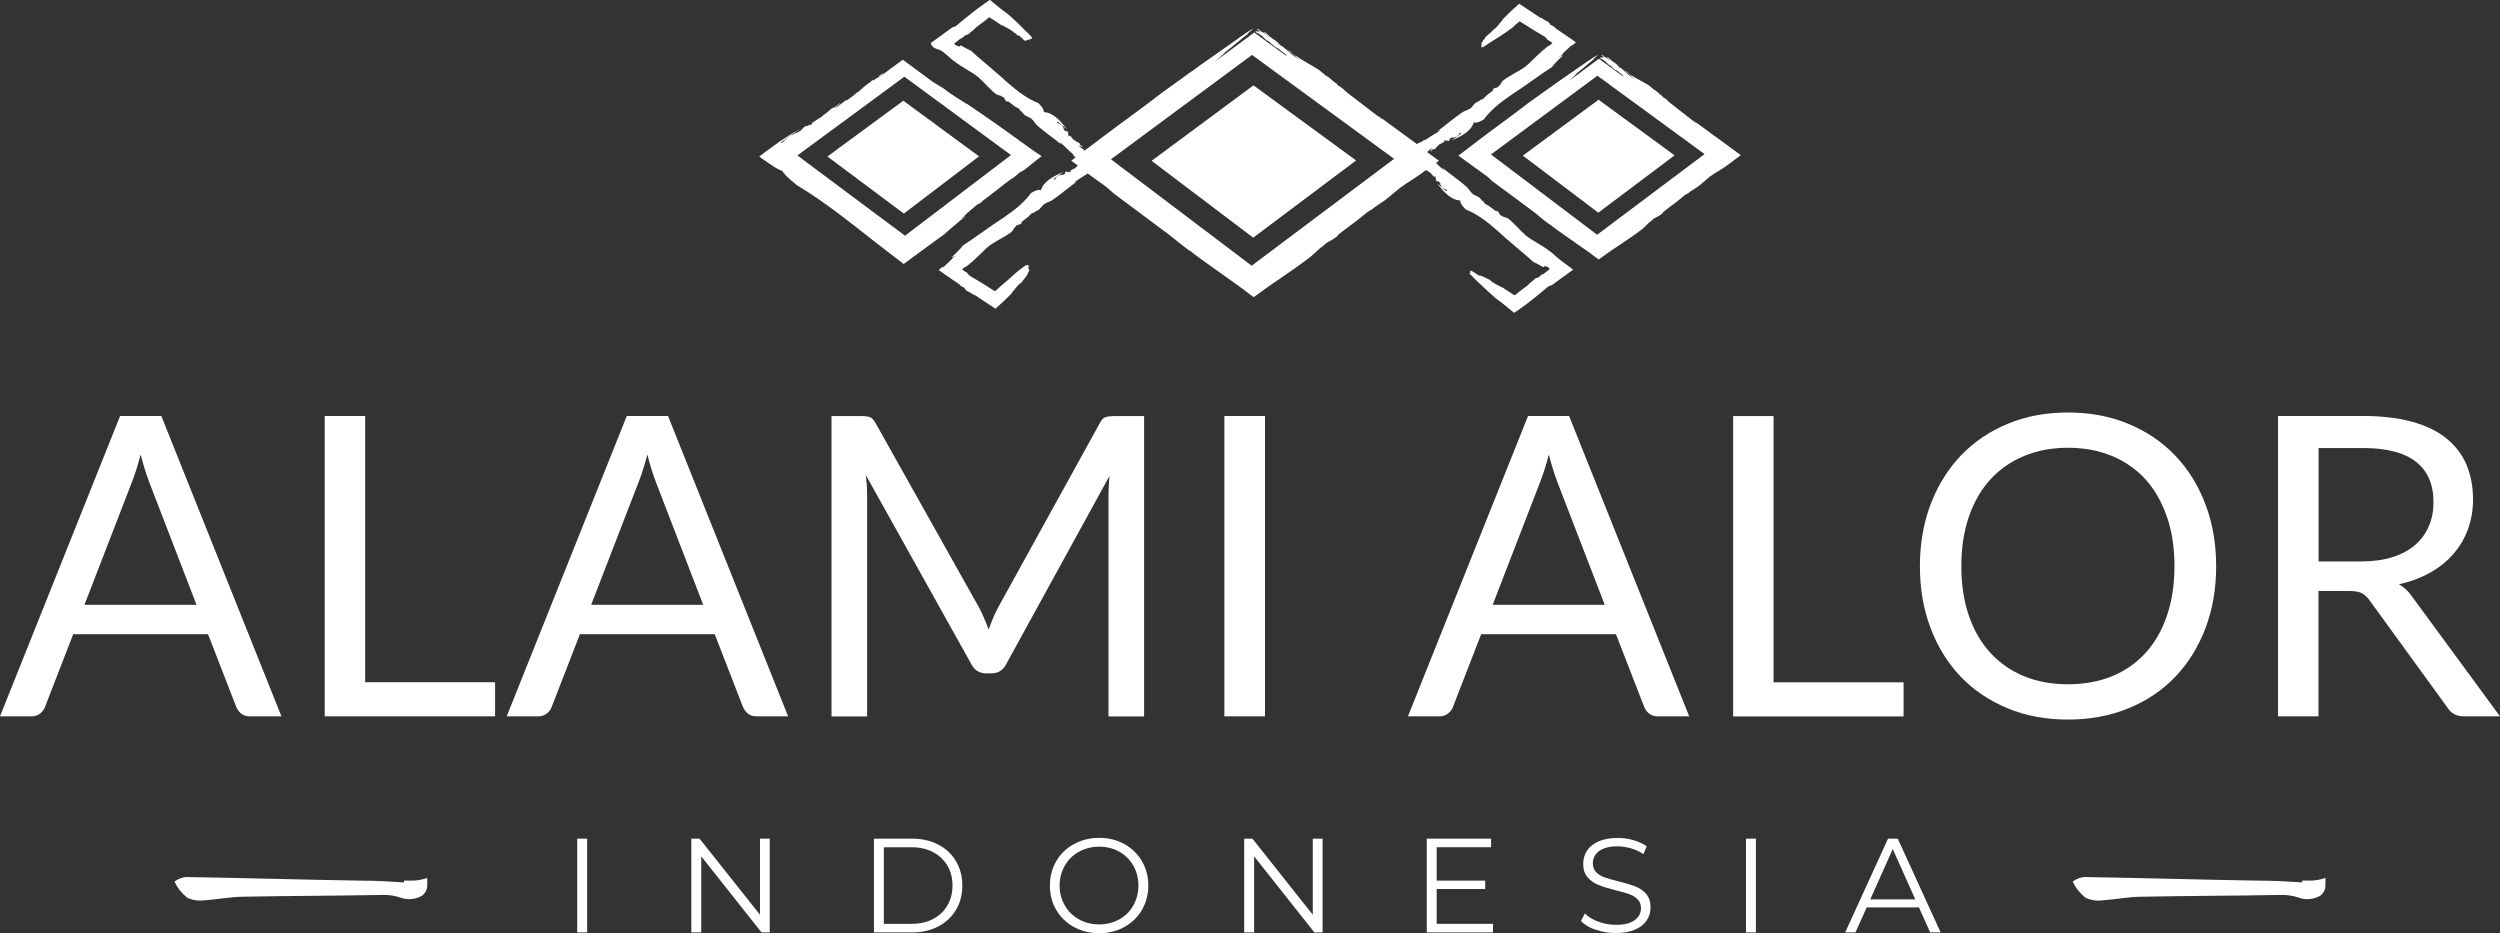 <svg xmlns="http://www.w3.org/2000/svg" id="Layer_2" data-name="Layer 2" viewBox="0 0 280 104.52"><rect x="0" y="0" width="280" height="104.52" fill="#333333" stroke="none"/><defs><style> .alami-alor-logo-2024-white-1 { fill-rule: evenodd; } .alami-alor-logo-2024-white-1, .alami-alor-logo-2024-white-2 { fill: #fff; stroke-width: 0px; } .alami-alor-logo-2024-white-3 { isolation: isolate; } </style></defs><g id="Layer_1-2" data-name="Layer 1"><g id="logo_alamialor" data-name="logo alamialor"><g id="text"><g class="alami-alor-logo-2024-white-3"><g class="alami-alor-logo-2024-white-3"><path class="alami-alor-logo-2024-white-2" d="M280,80.23h-4.04c-.83,0-1.44-.32-1.83-.96l-8.73-12.02c-.27-.37-.55-.64-.86-.81-.31-.16-.78-.25-1.42-.25h-3.45v14.04h-4.53v-33.64h9.51c2.13,0,3.97.22,5.52.65s2.83,1.05,3.84,1.87,1.76,1.8,2.24,2.95c.48,1.15.73,2.44.73,3.86,0,1.19-.19,2.3-.56,3.33s-.92,1.96-1.63,2.78c-.71.82-1.58,1.52-2.61,2.1-1.03.58-2.19,1.02-3.49,1.31.58.33,1.08.81,1.5,1.43l9.81,13.36ZM264.46,62.88c1.31,0,2.48-.16,3.49-.48,1.01-.32,1.85-.77,2.54-1.36.68-.59,1.19-1.29,1.54-2.1s.52-1.71.52-2.7c0-2-.66-3.51-1.97-4.53s-3.29-1.53-5.92-1.53h-4.98v12.7h4.79Z"></path><path class="alami-alor-logo-2024-white-2" d="M248.21,63.42c0,2.52-.4,4.83-1.2,6.94s-1.93,3.92-3.38,5.44c-1.45,1.52-3.2,2.7-5.25,3.53-2.04.84-4.3,1.26-6.77,1.26s-4.73-.42-6.76-1.26c-2.03-.84-3.78-2.02-5.24-3.53-1.45-1.52-2.58-3.33-3.38-5.44-.8-2.11-1.2-4.42-1.2-6.94s.4-4.83,1.2-6.94c.8-2.11,1.93-3.92,3.38-5.45,1.46-1.53,3.2-2.71,5.24-3.56s4.29-1.27,6.76-1.27,4.73.42,6.77,1.27,3.79,2.03,5.25,3.56c1.46,1.53,2.58,3.34,3.38,5.45s1.2,4.42,1.2,6.94ZM243.54,63.42c0-2.07-.28-3.92-.85-5.56s-1.36-3.03-2.39-4.17c-1.03-1.13-2.29-2.01-3.76-2.62-1.47-.61-3.11-.92-4.93-.92s-3.44.31-4.91.92c-1.47.61-2.73,1.48-3.77,2.62-1.04,1.13-1.84,2.52-2.41,4.17s-.85,3.5-.85,5.56.28,3.92.85,5.55c.56,1.64,1.37,3.02,2.41,4.16,1.04,1.13,2.3,2,3.77,2.61,1.47.6,3.11.9,4.91.9s3.46-.3,4.93-.9c1.47-.6,2.72-1.47,3.76-2.61,1.03-1.13,1.83-2.52,2.39-4.16.56-1.63.85-3.49.85-5.55Z"></path><path class="alami-alor-logo-2024-white-2" d="M213.2,76.41v3.83h-19.09v-33.64h4.53v29.82h14.56Z"></path><path class="alami-alor-logo-2024-white-2" d="M189.21,80.23h-3.52c-.41,0-.73-.1-.99-.31s-.44-.46-.56-.77l-3.15-8.12h-15.1l-3.15,8.12c-.09.28-.27.53-.54.75-.27.22-.6.33-.99.33h-3.52l13.45-33.64h4.6l13.45,33.64ZM179.73,67.74l-5.28-13.69c-.16-.41-.32-.88-.49-1.42-.17-.54-.34-1.12-.49-1.72-.33,1.27-.67,2.32-1.01,3.17l-5.28,13.66h12.56Z"></path></g><g><path class="alami-alor-logo-2024-white-2" d="M13.45,46.59L0,80.23h3.52c.39,0,.72-.11.99-.33.27-.22.45-.47.54-.75l3.15-8.12h15.1l3.15,8.12c.13.31.31.57.56.77.25.2.58.31.99.31h3.52l-13.45-33.64h-4.6ZM9.46,67.74l5.28-13.66c.34-.84.68-1.9,1.01-3.17.16.61.32,1.18.49,1.72.17.54.34,1.01.49,1.42l5.28,13.69h-12.56Z"></path><polygon class="alami-alor-logo-2024-white-2" points="40.9 46.59 36.37 46.59 36.37 80.23 55.45 80.23 55.45 76.41 40.9 76.41 40.9 46.59"></polygon><path class="alami-alor-logo-2024-white-2" d="M70.2,46.59l-13.45,33.64h3.52c.39,0,.72-.11.99-.33.27-.22.45-.47.54-.75l3.15-8.12h15.1l3.15,8.12c.13.31.31.57.56.77.25.2.58.31.99.31h3.52l-13.45-33.64h-4.6ZM66.21,67.74l5.28-13.66c.34-.84.68-1.9,1.01-3.17.16.61.32,1.18.49,1.72.17.54.34,1.01.49,1.42l5.28,13.69h-12.56Z"></path><path class="alami-alor-logo-2024-white-2" d="M123.81,46.71c-.23.08-.43.3-.62.66l-11.41,20.68c-.2.38-.39.77-.56,1.19s-.34.83-.49,1.26c-.16-.42-.32-.84-.5-1.24-.18-.41-.36-.8-.55-1.17l-11.62-20.71c-.2-.36-.41-.58-.63-.66-.22-.08-.53-.12-.94-.12h-3.36v33.64h3.99v-24.72c0-.7-.05-1.47-.14-2.3l11.79,21.13c.36.7.91,1.06,1.64,1.06h.66c.74,0,1.28-.35,1.64-1.06l11.55-21.04c-.03.39-.06.77-.08,1.15-.02.38-.03.73-.03,1.06v24.72h3.99v-33.64h-3.36c-.41,0-.72.04-.95.12Z"></path><rect class="alami-alor-logo-2024-white-2" x="137.13" y="46.59" width="4.55" height="33.64"></rect></g></g></g><g id="graphic"><g id="right_rhombus" data-name="right rhombus"><path id="outer_brown_line" data-name="outer brown line" class="alami-alor-logo-2024-white-2" d="M189.67,13.49c-.06.04.38.26.34.35-.94-.73-1.98-1.55-2.93-2.29-.17-.14-.37-.33-.44-.41-.31-.26-.21-.11-.44-.29v-.08c-.37-.21-.45-.42-.79-.64-.03.01-.15-.07-.27-.16.04-.06-.35-.25-.3-.29h-.01c-.07-.05-.12-.08-.19-.15-.16-.09-1.46-.81-1.64-.91l-.06-.05c-.16-.11-.26-.14-.22-.09l-.2-.14h.03s-.22-.15-.22-.15c-.04-.04-.07-.1.02-.08-.15-.07-.3-.17-.42-.27.33.29.74.67,1.07.99-.17-.09-.42-.32-.59-.44-.17-.18-.56-.51-.85-.76-.08-.05-.17-.02-.31-.17-.04-.1-.18-.13-.29-.25.17.09.31.2.46.32,0-.08-.35-.31-.46-.41-.06-.03-.34-.25-.53-.38.05,0-.03-.06-.1-.13-.01,0-.02,0-.02,0-.04-.04-.08-.07-.11-.11-.12-.1-.22-.13-.18-.08-.01.01,0,.03.03.06h0c.09.1.31.26.26.27.02.01.04.01.05.02l.07.06c-.06-.02-.14-.07-.23-.13.02.01.04.02.06.02-.06-.07-.28-.21-.4-.3,0,.01.01.04.02.05-.06-.02-.13-.06-.21-.11l-.04-.03s-.04-.03-.06-.04c-.05-.03-.1-.07-.12-.1.03.01.07.05.11.07.02,0,.15.07.31.14-.22-.13-.43-.24-.47-.25.05.04.03.05.01.05h-.01s-.06-.01,0,.04l.04.02c.54.41-.67-.06-.05.42-.23-.26.14,0,.43.21.02.04.12.16.32.33.18.13.12.06.16.07.09.08.28.23.23.25.17.06.2.19.38.29.04.02.06.03.07.03,0-.01,0-.01.05,0,.22.17.52.4.7.54.03.05.1.15.11.2l-.13-.1s-.04-.06-.12-.11c.01.02-.01.01-.01.02l-2.5-1.83-3.33,2.47c.39-.35.73-.66.84-.84.83-.63,1.12-.94,1.92-1.58-.26.1.75-.66.31-.41-.61.33-.59.42-1.1.69h.03c-2.23,1.52-4.43,3.07-6.64,4.67-1.43,1.13-3.04,2.26-4.55,3.4-1.05.8-2.16,1.64-3.22,2.45.64.46,1.26.92,1.87,1.36.38.27.74.53,1.09.78.35.23.55.46.81.7,1.29.95,2.86,2.12,4.32,3.2.78.57,1.3,1.07,2.06,1.63.01-.02.13.06.19.1.04.08,1.17.88,2.32,1.68.58.41,1.17.81,1.61,1.13.23.16.43.3.57.4.15.11.34.26.37.29l.37.26.13.1c.28-.2.57-.41.87-.62.2-.14.4-.28.6-.42.41-.27.81-.54,1.21-.81.79-.53,1.55-1.05,2.22-1.56.27-.26.58-.54.79-.77.27-.15.27-.25.56-.45.86-.4,1.24-.79.82-.56.59-.48,1.21-.92,1.74-1.33.24-.2.48-.39.73-.6.2-.17.34-.24.47-.28.53-.44.4-.28.99-.69.17-.05,1.23-1.03,1.51-1.24l-.05.05c.33-.25.63-.43.93-.61.15-.09.3-.18.44-.27.08-.05.16-.1.23-.15l.3-.21c.51-.39,1.03-.77,1.56-1.16-1.81-1.32-3.67-2.69-5.31-3.89ZM179.68,6.5c-.06-.05-.04-.05.02-.03,0,.02.01.04-.02.03ZM178.88,26.29l-11.89-8.99,11.92-8.82,12,8.78-12.03,9.03Z"></path><polygon id="center_light_brown" data-name="center light brown" class="alami-alor-logo-2024-white-2" points="187.55 17.4 179.01 23.82 170.56 17.43 179.04 11.17 187.55 17.4"></polygon></g><g id="left_rhombus" data-name="left rhombus"><path id="outer_brown_line-2" data-name="outer brown line" class="alami-alor-logo-2024-white-2" d="M115.79,16.91c-1.24-.89-2.52-1.81-3.82-2.75-1.23-.86-2.47-1.72-3.7-2.55l.04.06c-.87-.58-1.69-1.01-2.68-1.8-.37-.21-.79-.48-1.18-.72l-3.34-2.46-2.51,1.85c-.07-.02.33-.26.36-.35-.14.05-.37.22-.55.36h.05c-.16.12-.48.38-.69.47.02-.05-.07-.01.05-.11l-.23.16s-.05.06.02.02c-.1.1-.21.17-.31.21-.01,0-.07.05-.16.13,0,0-.01.01-.03.02-.2.11-1.77,1.5-1.91,1.53-.12.09-.26.2-.21.21-.22.14.02-.1-.14-.01-.01,0,.02,0-.03.04l-.17.07c-.29.27-.8.57-1.09.87.07-.1.15-.23.34-.42h.05s.2-.18.17-.21c-.21.14-.39.27-.58.46-.05.02-.09.04-.14.06t.01.01c-.08.04-.07.03-.05,0v-.02c-.18.02-.77.64-1.17.88-.1.09,0,.02-.13.14-.4.25-.69.42-1.1.7-.1.12-.1.14.08.06l-.31.22c.21-.29-.63.33-.39.02-.1.04-.29.17-.45.31,0,.04,0,.09-.21.25-.32.19-.23.13-.51.3-.08,0,0-.06-.02-.08-.36.32-.38.18-.74.45-.21.17-.63.49-.63.56-.3.22-.33.18-.33.12.72-.53,1.48-1.07,2.23-1.59-.63.37-1.3.78-1.94,1.2-.17.11-.33.22-.49.32-.18.14-.36.26-.54.39-.58.42-1.16.84-1.68,1.25.59.42,1.16.81,1.68,1.15l.19.12.12.06c.07.04.15.08.22.11.15.08.29.14.43.2.01.3,1.65,1.66,1.74,1.66.41.26.79.5,1.15.72,2.44,1.59,4.91,3.54,7.47,5.56.7.54,1.88,1.45,3.18,2.45.92-.68,1.9-1.4,2.78-2.05.73-.53,1.37-.99,1.83-1.32l.53-.39c-.26.17-.3.2-.62.43.87-.74,1.67-1.42,2.4-2.04-.16.08-.2.07-.56.28l.42-.28c.3-.36,1.15-1,1.52-1.34-.05.11.27-.12.55-.32l-.13.05c1.06-.78,2.25-1.74,3.19-2.45.13-.09.24-.15.31-.18l.88-.72c-.02.09.46-.27.49-.27.39-.34,1.22-.96,1.86-1.48-.29-.2-.59-.4-.87-.58ZM98.36,8.63c.21-.14.14-.05.13-.01l-.13.09s-.04-.02,0-.08ZM96.05,10.35c.13-.11.31-.27.49-.42.11-.09.21-.17.3-.24-.31.27-.64.58-.65.58-.08.06-.14.09-.19.12.01-.02.03-.03.05-.04ZM101.36,26.4l-12.05-8.99,11.98-8.82,11.94,8.78-11.87,9.03Z"></path><polygon id="center_light_brown-2" data-name="center light brown" class="alami-alor-logo-2024-white-2" points="109.65 17.51 101.23 23.92 92.67 17.53 101.17 11.28 109.65 17.51"></polygon></g><g id="center_rhombus" data-name="center rhombus"><path id="outer_brown" data-name="outer brown" class="alami-alor-logo-2024-white-2" d="M175.94,5.1c.04.06.3-.12.54-.29l-.16.06c.06-.04.12-.09.18-.13-.38-.28-.81-.57-1.22-.85-.2-.14-.41-.28-.6-.41-.17-.12-.33-.23-.48-.33-.07-.05-.1-.11-.12-.15l-.49-.27c.09-.06-.33-.34-.08-.23-.41-.15-.71-.45-1.11-.58-.3-.21-.62-.41-.93-.63-.43-.29-.88-.57-1.32-.87-.2.18-.39.35-.59.53l-.29.26-.24.23c-.26.25-.51.5-.76.76h.05c-.36.38-.59.82-1.11,1.17-.26.38-.91.7-.92.97-.38.35-.04.15-.4.51.17,0-.13.55.11.45.35-.1.29-.21.58-.3l-.03-.02c1.13-.73,1.8-1.09,2.87-1.91.1-.1.21-.2.32-.3l.31-.27c.05-.04.11-.09.16-.12l.09.07.13.08c.85.55,1.78,1.12,2.53,1.55.19.09.26.25.38.39l.08.05h.03s.06.05.06.05c.04.02.08.05.12.07.08.05.17.11.25.17-.07.06-.13.12-.19.19-.06.05-.13.08-.19.11l-.05.02s-.08.05-.12.08c-.09.06-.18.12-.27.2.02.02-.04.07-.05.1-.15-.06-1.99,1.9-2.17,1.94l-.11.1c-.81.55-1.78.97-2.43,1.51-.11.16-.23.33-.31.48-.15.05-.11.15-.26.25-.53.07-.67.32-.42.25-.27.26-.59.47-.84.68-.11.11-.22.22-.33.33-.09.1-.17.11-.27.1-.24.24-.21.12-.5.32-.13-.02-.61.67-.71.7l.04-.04c-.33.24-.66.26-.99.5-.92.63-1.84,1.43-2.68,2.04.05.08.17-.16.26-.06-.49.36-1.05.64-1.55,1-.1.05-.24.09-.3.1-.18.09-.06.11-.18.19l-.07-.06c-.12.19-.3.11-.44.26,0,.02,0,.04-.02.06-1.51-1.1-3-2.2-4.36-3.19-.07.04.5.35.47.44-1.27-.97-2.63-2.01-3.91-3-.23-.19-.5-.43-.6-.53-.41-.33-.27-.15-.57-.39v-.08c-.49-.29-.63-.54-1.08-.84-.04,0-.2-.11-.34-.22.03-.06-.47-.34-.42-.37-.09-.07-.16-.11-.27-.2-.19-.12-1.9-1.13-2.12-1.26l-.08-.07c-.24-.18-.38-.21-.24-.1l-.3-.22.04.02-.3-.22c-.05-.05-.09-.12.01-.08-.18-.11-.38-.24-.55-.37.45.38,1,.86,1.46,1.27-.22-.13-.57-.43-.79-.58-.24-.23-.75-.65-1.16-.99-.09-.06-.2-.05-.39-.23-.07-.11-.23-.17-.39-.32.22.12.41.27.61.42,0-.07-.47-.39-.62-.52-.09-.04-.47-.34-.72-.51.09.02-.02-.06-.13-.16-.01,0-.02-.01-.03-.02-.05-.04-.1-.09-.14-.13-.17-.13-.29-.18-.23-.12-.02,0,0,.03.04.07,0,.01,0,.01,0,.01.12.11.37.3.37.34.02.01.04.01.05.02l.09.09c-.06-.04-.18-.11-.29-.19.02,0,.05.02.07.04-.08-.09-.36-.29-.52-.4-.02.02.03.06.02.06-.07-.03-.17-.1-.27-.16l-.04-.04s-.06-.03-.08-.05c-.07-.05-.14-.09-.17-.14.04.02.09.08.15.11h.01s.23.12.45.23c-.32-.18-.62-.36-.67-.38.06.05.04.05.02.05h-.02s-.07-.02,0,.05l.08.04c.71.53-.84-.19,0,.44-.32-.33.16.03.55.3.02.05.17.21.43.42.25.17.16.08.22.1.11.1.32.27.32.31.2.11.27.25.5.4.21.12,0-.03.15.05.29.22.69.53.93.71.04.06.15.19.16.24l-.17-.12s.02-.02-.17-.15c.02.02.02.03.02.04l-3.33-2.44-4.42,3.27c.53-.45.99-.85,1.15-1.06,1.1-.84,1.5-1.23,2.57-2.07-.33.15,1-.85.43-.5-.78.45-.77.55-1.43.94h.03c-2.93,2.04-5.84,4.11-8.76,6.23-1.9,1.49-4.04,3-6.04,4.51-.84.63-1.7,1.28-2.56,1.93,0,0,.01-.02,0-.04,0,0,0,.02-.03,0l-.03-.1c-.2-.06-.37-.31-.59-.37.08,0,.18-.03.32.02v.03s.12.05.15.02c-.08-.1-.17-.16-.3-.21-.01-.02-.03-.05-.04-.07,0,0,0,0,0,.02-.02-.05-.01-.05.01-.05,0,0,0,0,.01,0,.02-.15-.45-.24-.58-.43-.07-.03-.02.02-.1-.02-.15-.19-.26-.32-.43-.49-.1,0-.12.01-.08.12l-.14-.13c.23-.02-.19-.33.05-.33-.02-.06-.11-.13-.2-.18-.03.02-.08.06-.19-.02-.11-.15-.09-.11-.18-.24,0-.06.06-.04.08-.08-.22-.09-.09-.21-.27-.34-.12-.07-.34-.23-.4-.17-.14-.12-.1-.17-.05-.21l-.11-.1c.39.29.78.63,1.16.97-.69-.91-1.56-1.91-2.62-1.93.13-.32-.62-1.1-.68-1.05-.21-.09-.42-.18-.63-.29-1.3-.67-2.46-1.71-3.66-2.8-.67-.6-2.55-2.14-3.22-2.78l-.3-.27q.16.16.32.32c-.25-.13-.49-.26-.72-.39-.12-.06-.23-.13-.34-.19-.03,0-.06,0-.1-.02-.02.04-.06.07-.05.17l-.05-.08c-.18.04-.37-.12-.55-.18.12,0,.08-.05.04-.1l-.06.02-.04-.04c.13-.08.23-.16.34-.25.06-.04.11-.09.16-.13.06-.04.09-.07.23-.17.07-.04.13-.06.17-.06l.42-.37c.02.11.43-.2.25,0,.27-.34.66-.52.92-.85.3-.22.6-.44.9-.67.18-.14.22-.17.3-.24l.25-.21.24.15.13.08.07.04.11.07c.3.21.6.4.9.6v-.05c.44.28.91.41,1.36.86.43.18.25.35.52.3.42.3.31.34.74.63-.04-.16.86-.18.71-.4-.17-.32-.26-.24-.41-.51l-.02.03c-.94-.96-1.26-1.28-2.28-2.17-.12-.08-.24-.17-.36-.26l-.38-.29c-.41-.34-.83-.69-1.25-1.03l-.74.52c-.23.17-.46.33-.69.5-.8.61-1.65,1.3-2.31,1.86-.15.14-.32.16-.49.22-.07.06-.15.11-.23.17-.09.07-.19.14-.29.21-.2.14-.4.29-.6.44-.41.29-.84.6-1.26.91.11.7.84.63,1.25.93-.02-.02-.04-.04-.05-.05.32.24.57.46.83.68l.32.29c.08.07.17.14.26.21.01-.03.07.02.11.03-.02.16,2.34,1.45,2.42,1.62l.13.08c.74.65,1.39,1.48,2.07,1.97.18.06.38.14.55.18.08.14.17.07.31.19.2.49.48.57.35.35.32.2.6.45.87.64.13.08.27.15.41.23.12.06.15.14.17.23.29.18.17.17.44.41,0,.13.8.43.86.51l-.06-.03c.32.26.42.57.73.83.84.73,1.85,1.42,2.65,2.08.07-.07-.19-.12-.12-.23.47.38.88.86,1.36,1.25.07.09.15.21.17.27.13.14.12.05.21.12-.17.13-.35.27-.52.4.26.19.49.36.74.55-.07.07-.14.14-.21.17-.04.06,0,.02-.04.09-.22.1-.37.17-.59.3-.03.1-.02.12.09.11l-.16.1c.04-.22-.36.1-.31-.14-.06,0-.16.07-.22.15.02.04.04.1-.06.18-.18.07-.13.06-.28.11-.06-.02-.03-.06-.06-.09-.15.19-.23.04-.4.18-.1.1-.31.27-.26.34-.15.11-.19.06-.22,0l-.12.09c.38-.3.81-.6,1.23-.88-1.05.44-2.24,1.03-2.52,2.05-.28-.21-1.22.32-1.19.4-.14.19-.28.36-.44.54-.97,1.09-2.28,1.95-3.63,2.84-.75.5-2.71,1.93-3.5,2.41l-.34.22q.19-.11.39-.22c-.19.21-.38.4-.56.6-.09.09-.18.19-.27.28-.17.15-.33.3-.49.44.16-.06.22-.05.53-.21l-.35.23c-.18.32-.82.8-1.04,1.05-.04-.06-.3.12-.54.29l.16-.06c-.06.04-.12.09-.18.13.38.28.81.57,1.22.85.21.14.41.28.6.41.17.12.33.23.48.33.07.05.1.1.12.15l.49.27c-.09.06.33.34.08.24.41.14.72.45,1.11.58.3.21.62.41.93.62.44.29.88.57,1.32.87.2-.18.39-.35.59-.53l.29-.26.24-.23c.26-.25.51-.5.76-.76h-.05c.36-.38.59-.82,1.11-1.17.26-.39.71-.84.72-1.12.38-.35-.22-.36.14-.72-.17,0-.1-.15-.34-.06-.35.11-.22.08-.51.17l.36-.1c-1.13.73-1.52,1.31-2.59,2.13-.1.1-.21.2-.32.3l-.31.27c-.05.05-.11.09-.16.13l-.09-.07-.13-.08c-.85-.55-1.78-1.12-2.53-1.55-.18-.1-.26-.25-.38-.39l-.08-.05h-.03s-.06-.05-.06-.05c-.04-.02-.08-.05-.12-.07-.08-.05-.17-.11-.25-.17.07-.06.14-.12.2-.19,0,0-.01,0-.01,0,.06-.05.14-.09.2-.12l.05-.02s.08-.05.12-.08c.09-.06.18-.12.27-.2-.02-.02.04-.07.05-.1.15.06,1.99-1.9,2.17-1.94l.11-.1c.81-.55,1.78-.97,2.43-1.51.11-.16.23-.33.31-.48.15-.04.11-.15.26-.25.53-.07.67-.32.42-.25.27-.26.59-.47.84-.68.11-.11.22-.22.33-.33.09-.1.17-.11.27-.1.25-.24.21-.12.5-.32.12.02.61-.66.71-.7l-.04.05c.33-.24.66-.26.98-.5.92-.63,1.85-1.43,2.68-2.04-.05-.08-.17.16-.26.06.47-.34,1-.62,1.48-.96.12.09.24.18.36.26.51.36.99.71,1.45,1.04.45.32.73.6,1.09.92,1.71,1.27,3.82,2.85,5.75,4.29l-.04-.04c1.02.76,1.74,1.4,2.74,2.14,0-.02.17.09.25.14.06.11,1.55,1.17,3.07,2.25.76.54,1.52,1.09,2.12,1.51.29.22.55.4.74.54.09.07.17.13.23.18.08.06.14.1.18.14.16.11.32.23.48.35l.17.13c.89-.65,1.32-.95,1.86-1.33.53-.36,1.07-.73,1.59-1.09,1.04-.72,2.04-1.42,2.92-2.1.37-.33.78-.69,1.08-.98.35-.2.36-.31.75-.59,1.09-.58,1.62-1.08,1.07-.75.79-.63,1.61-1.22,2.32-1.76.32-.26.64-.52.97-.78.27-.23.44-.32.61-.4.71-.56.53-.36,1.3-.92.2-.07,1.51-1.22,1.95-1.56.89-.65,1.55-.99,2.42-1.63.15-.11.3-.22.45-.34.14.07.3.14.38.24.07.03.02-.01.1.02.15.19.26.32.43.49.1,0,.12-.01.08-.12l.14.13c-.23.02.19.33-.05.34.02.06.11.13.2.18.03-.02.08-.06.19.02.11.15.09.11.18.24,0,.06-.06.04-.08.08.23.09.09.21.28.34.12.07.34.23.4.17.14.12.11.17.05.21l.11.1c-.39-.29-.78-.63-1.16-.97.69.91,1.56,1.91,2.62,1.93-.13.32.62,1.1.69,1.05.21.09.42.18.63.29,1.3.67,2.46,1.71,3.66,2.8.67.6,2.55,2.14,3.22,2.78l.3.27q-.16-.16-.32-.32c.25.13.49.26.72.39.12.06.23.12.34.19.03,0,.06,0,.1.02.02-.04.06-.07.05-.17l.05.08c.18-.04.37.12.54.18-.12,0-.08.05-.04.1l.05-.02.04.04c-.13.08-.23.16-.34.25-.05.05-.11.09-.16.13-.06.04-.09.07-.23.17-.07.05-.13.06-.18.06l-.42.37c-.02-.11-.43.2-.25,0-.27.34-.66.52-.92.85-.29.22-.6.44-.9.67-.18.14-.21.17-.3.24l-.25.21-.24-.15-.13-.08-.07-.04-.11-.07c-.3-.21-.6-.4-.9-.6v.05c-.44-.28-.91-.41-1.36-.86-.43-.18-.97-.53-1.23-.48-.42-.31-.37-.24-.8-.52.04.16-.31-.22-.17,0,.17.32-.15.12,0,.4v-.03c.95.96,1.93,1.87,2.95,2.76.12.08.24.17.36.26l.38.29c.41.34.83.68,1.26,1.03l.74-.52c.23-.17.46-.33.69-.5.8-.61,1.65-1.3,2.31-1.87.15-.14.32-.16.49-.22.08-.06.15-.12.23-.17.09-.07.19-.14.29-.21.2-.14.4-.29.6-.44.41-.29.84-.6,1.26-.91-.42-.32-.84-.63-1.25-.93.02.02.04.03.05.04-.32-.24-.57-.46-.83-.68l-.32-.29c-.08-.07-.17-.14-.26-.21-.02.02-.08-.02-.11-.03.02-.16-2.34-1.45-2.42-1.61l-.13-.08c-.74-.65-1.39-1.47-2.07-1.97-.18-.06-.38-.14-.55-.18-.08-.14-.17-.07-.31-.19-.2-.49-.48-.57-.35-.35-.32-.2-.6-.45-.87-.64-.13-.08-.27-.15-.41-.23-.12-.06-.15-.14-.17-.23-.29-.18-.17-.17-.44-.41-.01-.13-.8-.43-.86-.51l.05.02c-.32-.26-.42-.57-.73-.83-.84-.74-1.85-1.43-2.65-2.08-.07.07.19.12.12.23-.3-.24-.58-.52-.86-.79.11-.08.22-.16.33-.25-.44-.32-.89-.65-1.34-.98h.04c.11-.18.4-.28.5-.49-.02.08-.02.19-.1.3h-.03s-.08.1-.05.13c.12-.05.2-.13.28-.24.03,0,.06-.01.08-.02,0,0,0,0-.01-.01.05,0,.05,0,.05.03,0,0,0,0,0,.01.14.06.34-.37.56-.46.04-.06,0-.02.04-.09.22-.1.37-.17.59-.3.03-.09.02-.12-.09-.1l.16-.1c-.04.22.36-.1.31.14.06,0,.16-.07.22-.15-.02-.04-.04-.1.06-.18.18-.07.13-.06.28-.11.06.02.03.07.06.09.15-.19.23-.04.4-.18.1-.1.31-.27.26-.34.15-.11.19-.06.22,0l.13-.09c-.38.31-.81.6-1.23.88,1.05-.44,2.24-1.03,2.52-2.05.28.21,1.22-.32,1.19-.4.14-.19.28-.36.44-.53.97-1.09,2.28-1.95,3.63-2.84.75-.5,2.71-1.93,3.5-2.41l.34-.22q-.19.11-.39.22c.19-.21.38-.4.55-.59.09-.09.18-.19.27-.28.17-.15.33-.29.49-.44-.16.06-.22.05-.53.21l.35-.23c.18-.32.82-.81,1.04-1.05ZM141.17,3.63c-.09-.07-.06-.06.03-.02.01.02.01.04-.03.02ZM140.19,29.76l-15.76-11.92,15.8-11.69,15.91,11.64-15.95,11.97Z"></path><polygon id="center_light_brown-3" data-name="center light brown" class="alami-alor-logo-2024-white-2" points="151.88 17.97 140.36 26.62 128.98 18.01 140.39 9.56 151.88 17.97"></polygon></g></g></g><g id="Dive_Resort_Indonesia" data-name="Dive Resort Indonesia"><g id="lines"><path id="line_right" data-name="line right" class="alami-alor-logo-2024-white-1" d="M258.75,98.63h-.9v.2c-1.5-.1-3.2-.2-4.9-.2-6.5-.1-12.9-.3-19.4-.4-.5,0-1,.2-1.4.5.3.7.8,1.3,1.4,1.8.6.3,1.3.4,2,.3,1.5-.1,2.9-.4,4.4-.4,5.2-.1,10.4-.1,15.6-.2.7,0,1.3.1,1.9.3.8.3,1.7.2,2.4-.2.4-.3.6-.7.6-1.2v-.8c-.6.2-1.2.3-1.7.3Z"></path><g><path class="alami-alor-logo-2024-white-2" d="M64.65,93.93h1.11v10.5h-1.11v-10.5Z"></path><path class="alami-alor-logo-2024-white-2" d="M86.21,93.93v10.5h-.92l-6.75-8.52v8.52h-1.11v-10.5h.92l6.77,8.52v-8.52h1.09Z"></path><path class="alami-alor-logo-2024-white-2" d="M97.88,93.93h4.27c1.11,0,2.09.22,2.94.67.85.44,1.51,1.06,1.98,1.86.47.79.71,1.7.71,2.72s-.23,1.93-.71,2.72c-.47.79-1.13,1.42-1.98,1.86-.85.45-1.83.67-2.94.67h-4.27v-10.5ZM102.09,103.47c.92,0,1.73-.18,2.42-.55.69-.36,1.23-.87,1.6-1.51.38-.65.57-1.39.57-2.23s-.19-1.58-.57-2.23c-.38-.64-.92-1.15-1.6-1.51s-1.5-.55-2.42-.55h-3.1v8.58h3.1Z"></path><path class="alami-alor-logo-2024-white-2" d="M120.28,103.82c-.85-.46-1.51-1.1-1.98-1.91-.48-.81-.71-1.72-.71-2.73s.24-1.92.71-2.73c.47-.81,1.13-1.45,1.98-1.91.84-.46,1.79-.7,2.83-.7s1.98.23,2.81.69c.83.46,1.49,1.1,1.97,1.91s.72,1.73.72,2.74-.24,1.92-.72,2.74c-.48.82-1.14,1.45-1.97,1.91-.84.46-1.77.69-2.81.69s-1.98-.23-2.83-.7ZM125.36,102.97c.67-.38,1.2-.89,1.57-1.56.38-.67.57-1.41.57-2.23s-.19-1.56-.57-2.23c-.38-.67-.9-1.18-1.57-1.56s-1.42-.56-2.25-.56-1.58.19-2.26.56-1.21.89-1.59,1.56c-.39.67-.58,1.41-.58,2.23s.19,1.56.58,2.23c.38.67.92,1.18,1.59,1.56s1.43.56,2.26.56,1.58-.19,2.25-.56Z"></path><path class="alami-alor-logo-2024-white-2" d="M148.13,93.93v10.5h-.92l-6.75-8.52v8.52h-1.11v-10.5h.92l6.76,8.52v-8.52h1.1Z"></path><path class="alami-alor-logo-2024-white-2" d="M167.22,103.47v.96h-7.42v-10.5h7.2v.96h-6.09v3.74h5.43v.94h-5.43v3.9h6.31Z"></path><path class="alami-alor-logo-2024-white-2" d="M178.73,104.15c-.71-.25-1.27-.58-1.66-.99l.43-.85c.38.38.89.69,1.52.92.63.23,1.28.35,1.95.35.94,0,1.64-.17,2.11-.52.47-.35.71-.79.71-1.34,0-.42-.13-.75-.38-1-.26-.25-.57-.44-.94-.58-.37-.13-.89-.28-1.55-.44-.79-.2-1.42-.39-1.89-.58s-.87-.47-1.21-.85c-.34-.38-.5-.89-.5-1.54,0-.53.14-1.01.42-1.45.28-.44.71-.78,1.29-1.04.58-.26,1.3-.39,2.16-.39.6,0,1.19.08,1.76.25.57.17,1.07.39,1.49.68l-.38.88c-.44-.29-.91-.51-1.41-.65-.5-.14-.99-.22-1.47-.22-.92,0-1.61.18-2.08.53-.47.35-.7.81-.7,1.37,0,.42.13.76.38,1.01s.58.45.96.58.9.28,1.55.44c.77.19,1.39.38,1.87.56.47.19.88.46,1.21.84s.49.88.49,1.52c0,.53-.14,1.01-.43,1.45-.29.43-.72.78-1.31,1.03-.59.26-1.32.38-2.17.38-.78,0-1.53-.12-2.24-.38Z"></path><path class="alami-alor-logo-2024-white-2" d="M195.55,93.93h1.11v10.5h-1.11v-10.5Z"></path><path class="alami-alor-logo-2024-white-2" d="M214.92,101.63h-5.85l-1.26,2.8h-1.15l4.8-10.5h1.09l4.8,10.5h-1.17l-1.26-2.8ZM214.51,100.73l-2.52-5.64-2.52,5.64h5.04Z"></path></g><path id="line_left" data-name="line left" class="alami-alor-logo-2024-white-1" d="M46.15,98.63h-.9v.2c-1.5-.1-3.2-.2-4.9-.2-6.5-.1-12.9-.3-19.4-.4-.5,0-1,.2-1.4.5.3.7.8,1.3,1.4,1.8.6.3,1.3.4,2,.3,1.5-.1,2.9-.4,4.4-.4,5.2-.1,10.4-.1,15.6-.2.7,0,1.3.1,1.9.3.8.3,1.7.2,2.4-.2.4-.3.6-.7.6-1.2v-.8c-.6.2-1.1.3-1.7.3Z"></path></g></g></g></svg>